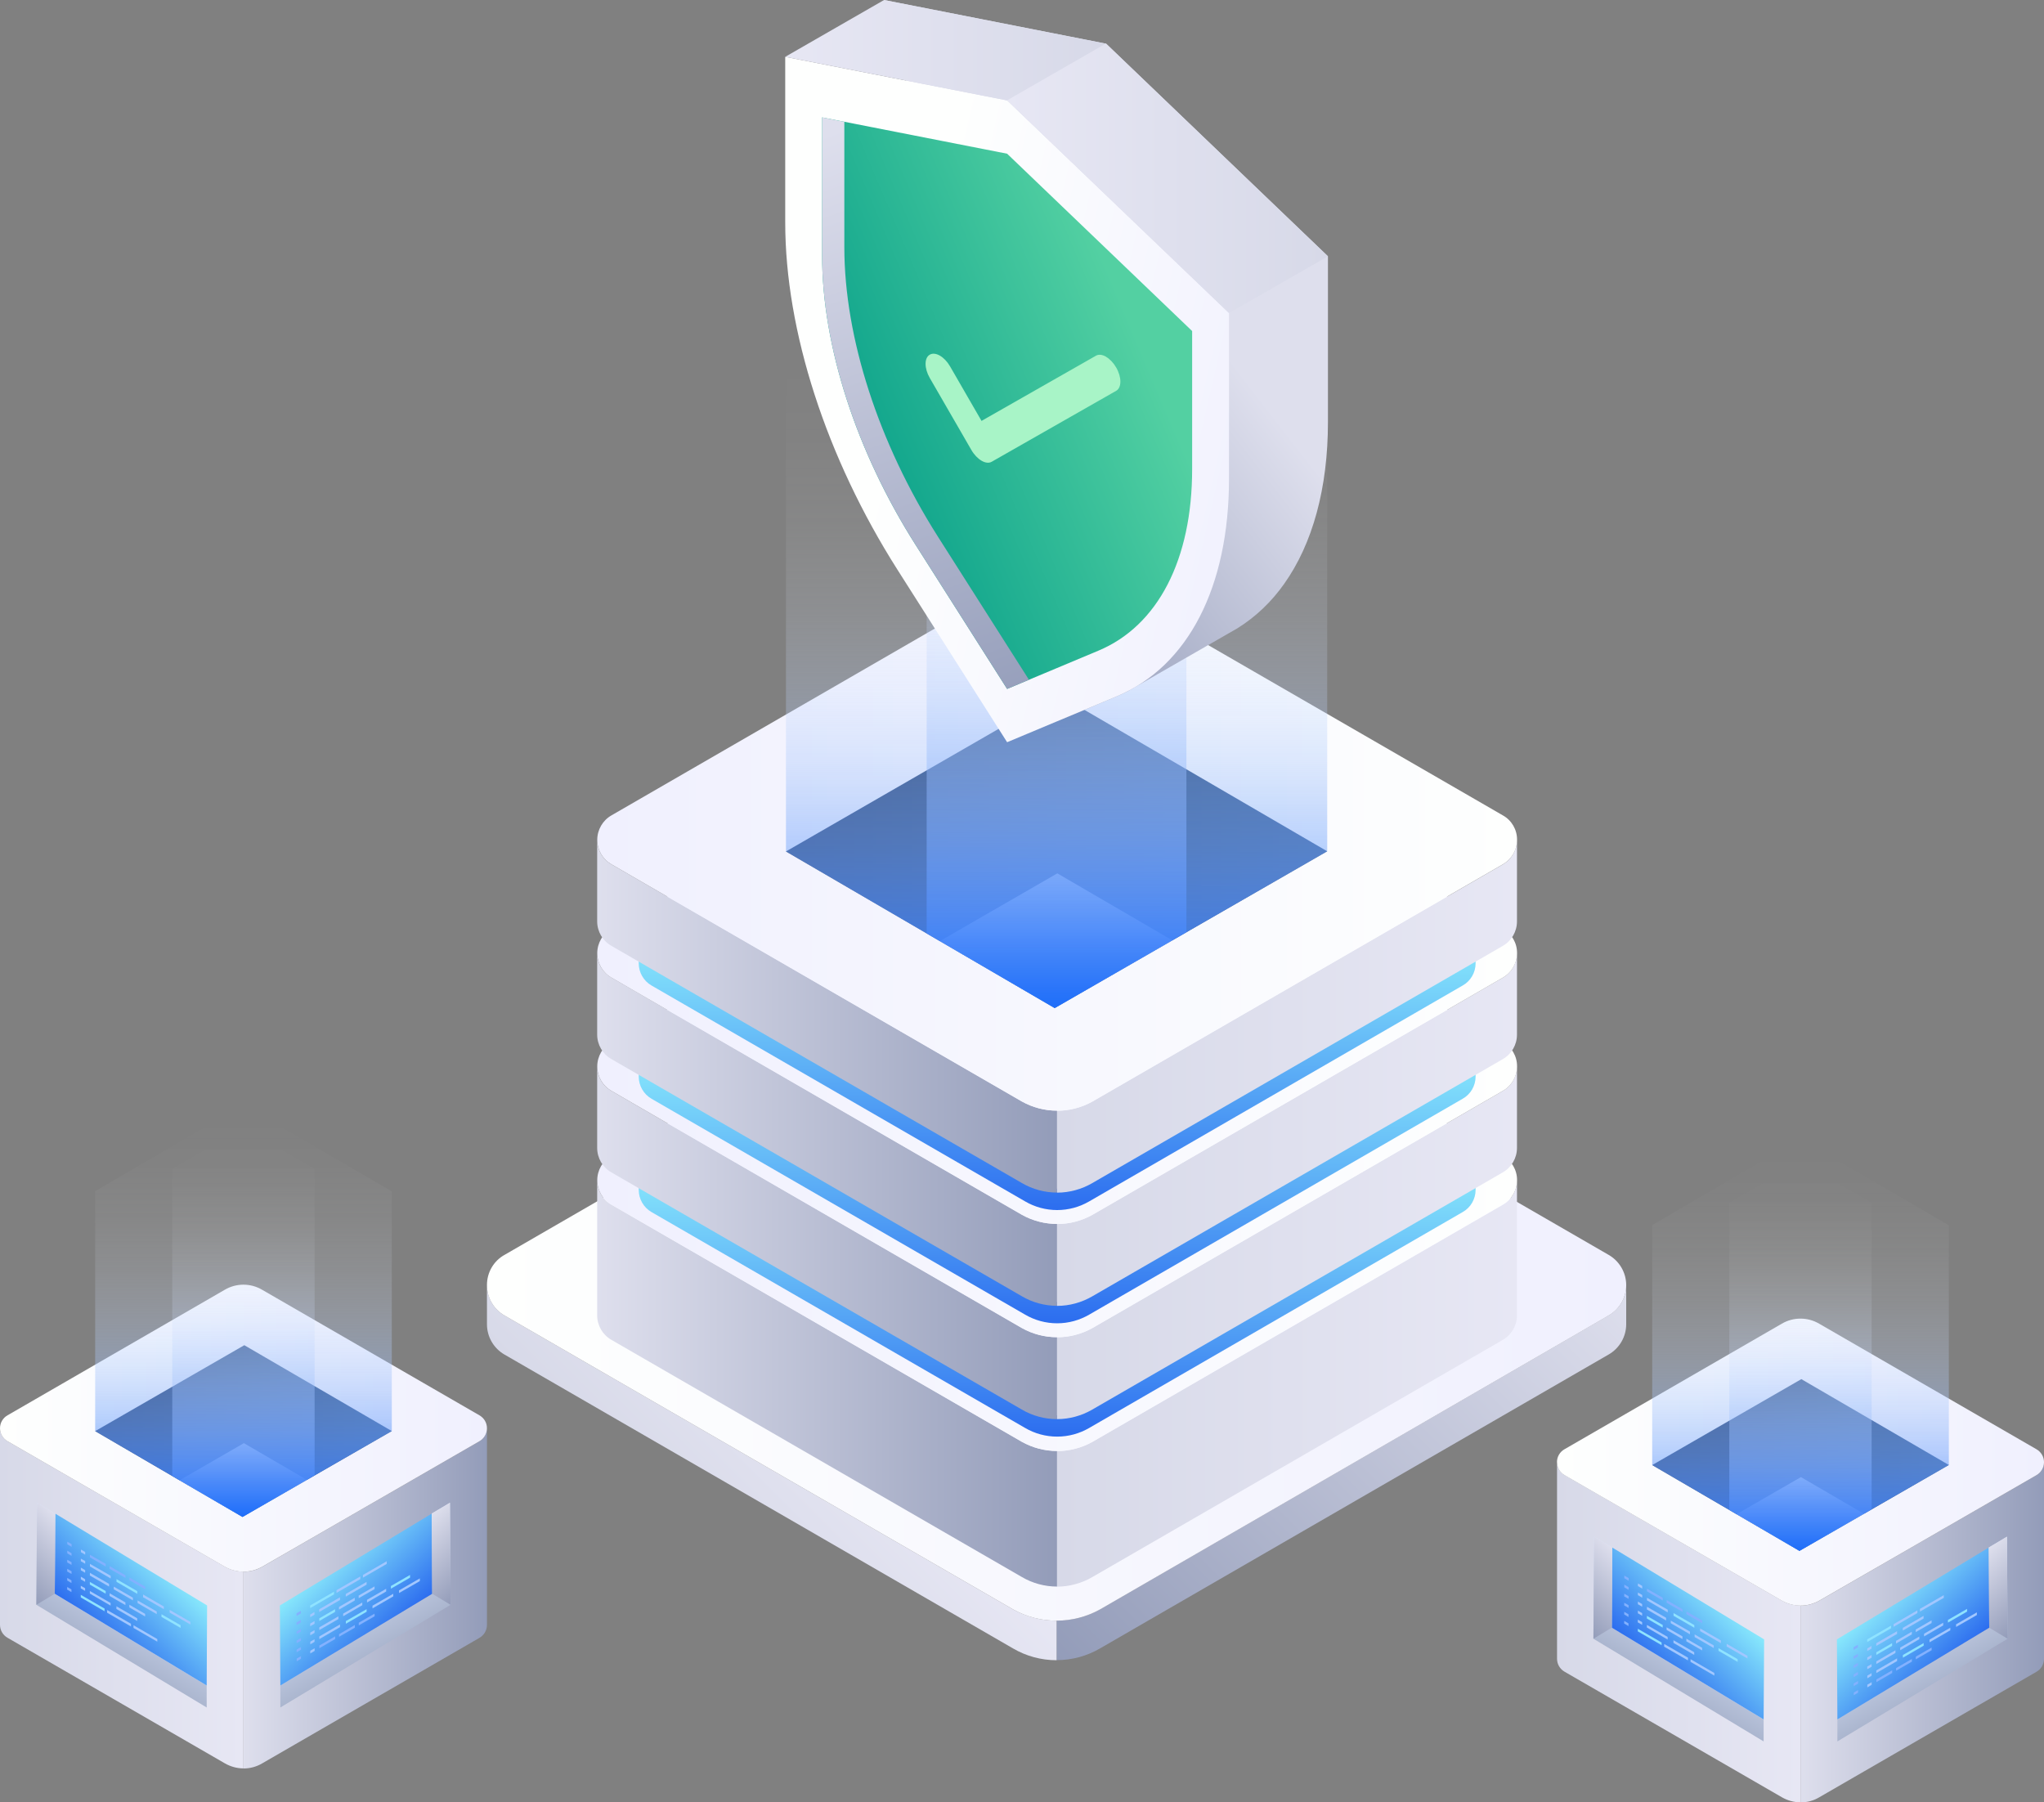 <?xml version="1.0" encoding="UTF-8"?><svg xmlns="http://www.w3.org/2000/svg" width="250" height="220.44" xmlns:xlink="http://www.w3.org/1999/xlink" viewBox="0 0 250 220.44"><rect x="0" y="0" width="250" height="220.44" fill="#808080" stroke="none"/><defs><style>.cls-1{fill:url(#linear-gradient-39);}.cls-1,.cls-2,.cls-3,.cls-4,.cls-5,.cls-6,.cls-7,.cls-8,.cls-9,.cls-10,.cls-11,.cls-12,.cls-13,.cls-14,.cls-15,.cls-16,.cls-17,.cls-18,.cls-19,.cls-20,.cls-21,.cls-22,.cls-23,.cls-24,.cls-25,.cls-26,.cls-27,.cls-28,.cls-29,.cls-30,.cls-31,.cls-32,.cls-33,.cls-34,.cls-35,.cls-36,.cls-37,.cls-38,.cls-39,.cls-40,.cls-41,.cls-42,.cls-43,.cls-44,.cls-45,.cls-46,.cls-47,.cls-48,.cls-49,.cls-50,.cls-51,.cls-52,.cls-53,.cls-54,.cls-55,.cls-56{stroke-width:0px;}.cls-1,.cls-14,.cls-16,.cls-44,.cls-52,.cls-55{mix-blend-mode:screen;}.cls-2{fill:#83b1ff;}.cls-3{fill:url(#linear-gradient-12);}.cls-4{fill:url(#linear-gradient-17);}.cls-5{fill:url(#linear-gradient-19);}.cls-6{fill:url(#linear-gradient-33);}.cls-7{fill:url(#linear-gradient);}.cls-8{fill:url(#linear-gradient-6);}.cls-57{isolation:isolate;}.cls-9{fill:url(#linear-gradient-42);}.cls-10{fill:url(#linear-gradient-15);}.cls-11{fill:url(#linear-gradient-11);}.cls-12{fill:url(#linear-gradient-5);}.cls-13{fill:url(#linear-gradient-31);}.cls-14{fill:url(#linear-gradient-20);}.cls-15{fill:url(#linear-gradient-34);}.cls-16{fill:url(#linear-gradient-51);}.cls-17{fill:url(#linear-gradient-41);}.cls-18{fill:url(#linear-gradient-40);}.cls-19{fill:url(#linear-gradient-13);}.cls-20{fill:url(#linear-gradient-23);}.cls-21{fill:url(#linear-gradient-25);}.cls-22{fill:url(#linear-gradient-43);}.cls-23{fill:url(#linear-gradient-16);}.cls-24{fill:url(#linear-gradient-22);}.cls-25{fill:url(#linear-gradient-35);}.cls-26{fill:url(#linear-gradient-32);}.cls-27{fill:url(#linear-gradient-14);}.cls-28{fill:url(#linear-gradient-2);}.cls-29{fill:url(#linear-gradient-45);}.cls-30{fill:#8fe3ff;}.cls-31{fill:url(#linear-gradient-7);}.cls-32{fill:url(#linear-gradient-3);}.cls-33{fill:#f1f2f2;}.cls-34{fill:url(#linear-gradient-9);}.cls-35{fill:url(#linear-gradient-27);}.cls-36{fill:url(#linear-gradient-36);}.cls-37{fill:url(#linear-gradient-48);}.cls-38{fill:url(#linear-gradient-49);}.cls-39{fill:url(#linear-gradient-8);}.cls-40{fill:url(#linear-gradient-47);}.cls-41{fill:url(#linear-gradient-24);}.cls-42{fill:url(#linear-gradient-26);}.cls-43{fill:url(#linear-gradient-18);}.cls-44{fill:url(#linear-gradient-50);}.cls-45{fill:url(#linear-gradient-30);}.cls-46{fill:url(#linear-gradient-44);}.cls-47{fill:url(#linear-gradient-29);}.cls-48{fill:url(#linear-gradient-46);}.cls-49{fill:url(#linear-gradient-28);}.cls-50{fill:#a8f4c7;}.cls-51{fill:url(#linear-gradient-10);}.cls-52{fill:url(#linear-gradient-38);}.cls-53{fill:url(#linear-gradient-4);}.cls-54{fill:url(#linear-gradient-37);}.cls-55{fill:url(#linear-gradient-21);}.cls-56{fill:#a2c7ff;}</style><linearGradient id="linear-gradient" x1="-3997.56" y1="209.43" x2="-4055.33" y2="151.67" gradientTransform="translate(-3861.95) rotate(-180) scale(1 -1)" gradientUnits="userSpaceOnUse"><stop offset="0" stop-color="#939cb9"/><stop offset="1" stop-color="#dedfed"/></linearGradient><linearGradient id="linear-gradient-2" x1="-3947.12" y1="189.35" x2="-3964.72" y2="171.75" gradientTransform="translate(-3861.95) rotate(-180) scale(1 -1)" gradientUnits="userSpaceOnUse"><stop offset="0" stop-color="#d7d9e8"/><stop offset="1" stop-color="#e7e7f4"/></linearGradient><linearGradient id="linear-gradient-3" x1="-4060.85" y1="157.16" x2="-3921.51" y2="157.16" gradientTransform="translate(-3861.95) rotate(-180) scale(1 -1)" gradientUnits="userSpaceOnUse"><stop offset="0" stop-color="#f0f0fe"/><stop offset="1" stop-color="#fefffe"/></linearGradient><linearGradient id="linear-gradient-4" x1="73.04" y1="169.2" x2="129.29" y2="169.2" gradientUnits="userSpaceOnUse"><stop offset="0" stop-color="#dedfed"/><stop offset="1" stop-color="#939cb9"/></linearGradient><linearGradient id="linear-gradient-5" x1="129.29" y1="169.2" x2="185.54" y2="169.2" gradientTransform="matrix(1,0,0,1,0,0)" xlink:href="#linear-gradient-2"/><linearGradient id="linear-gradient-6" x1="73.05" y1="144.32" x2="185.55" y2="144.32" gradientTransform="matrix(1,0,0,1,0,0)" xlink:href="#linear-gradient-3"/><linearGradient id="linear-gradient-7" x1="129.3" y1="175.7" x2="129.3" y2="142.95" gradientUnits="userSpaceOnUse"><stop offset="0" stop-color="#2c6def"/><stop offset="1" stop-color="#88e9fc"/></linearGradient><linearGradient id="linear-gradient-8" y1="152" y2="152" xlink:href="#linear-gradient-4"/><linearGradient id="linear-gradient-9" x1="129.29" y1="152" x2="185.54" y2="152" gradientTransform="matrix(1,0,0,1,0,0)" xlink:href="#linear-gradient-2"/><linearGradient id="linear-gradient-10" x1="73.05" y1="130.41" x2="185.55" y2="130.41" gradientTransform="matrix(1,0,0,1,0,0)" xlink:href="#linear-gradient-3"/><linearGradient id="linear-gradient-11" y1="161.85" y2="129.09" xlink:href="#linear-gradient-7"/><linearGradient id="linear-gradient-12" y1="138.15" y2="138.15" xlink:href="#linear-gradient-4"/><linearGradient id="linear-gradient-13" x1="129.29" y1="138.15" x2="185.54" y2="138.15" gradientTransform="matrix(1,0,0,1,0,0)" xlink:href="#linear-gradient-2"/><linearGradient id="linear-gradient-14" x1="73.05" y1="116.55" x2="185.55" y2="116.55" gradientTransform="matrix(1,0,0,1,0,0)" xlink:href="#linear-gradient-3"/><linearGradient id="linear-gradient-15" y1="148" y2="115.24" xlink:href="#linear-gradient-7"/><linearGradient id="linear-gradient-16" y1="124.29" y2="124.29" xlink:href="#linear-gradient-4"/><linearGradient id="linear-gradient-17" x1="129.29" y1="124.29" x2="185.54" y2="124.29" gradientTransform="matrix(1,0,0,1,0,0)" xlink:href="#linear-gradient-2"/><linearGradient id="linear-gradient-18" x1="73.05" y1="102.7" x2="185.55" y2="102.7" gradientTransform="matrix(1,0,0,1,0,0)" xlink:href="#linear-gradient-3"/><linearGradient id="linear-gradient-19" x1="96.13" y1="104.12" x2="162.33" y2="104.12" gradientUnits="userSpaceOnUse"><stop offset="0" stop-color="#123066"/><stop offset="1" stop-color="#214c89"/></linearGradient><linearGradient id="linear-gradient-20" x1="129.23" y1="123.29" x2="129.23" y2="43.29" gradientUnits="userSpaceOnUse"><stop offset="0" stop-color="#1e6df9"/><stop offset="0" stop-color="#1f6ef9" stop-opacity=".99"/><stop offset=".12" stop-color="#538ffa" stop-opacity=".76"/><stop offset=".24" stop-color="#81adfb" stop-opacity=".56"/><stop offset=".37" stop-color="#a7c6fc" stop-opacity=".39"/><stop offset=".49" stop-color="#c7dafd" stop-opacity=".25"/><stop offset=".61" stop-color="#dfeafe" stop-opacity=".14"/><stop offset=".74" stop-color="#f1f6fe" stop-opacity=".06"/><stop offset=".87" stop-color="#fbfcfe" stop-opacity=".02"/><stop offset="1" stop-color="#fff" stop-opacity="0"/></linearGradient><linearGradient id="linear-gradient-21" x1="129.22" x2="129.22" y2="27.34" xlink:href="#linear-gradient-20"/><linearGradient id="linear-gradient-22" x1="-367.14" y1="609.31" x2="-366.8" y2="609.74" gradientTransform="translate(22787.15 61098.93) scale(61.75 -100.16)" xlink:href="#linear-gradient"/><linearGradient id="linear-gradient-23" x1="-366.27" y1="609.31" x2="-367" y2="609.57" gradientTransform="translate(22775.27 58187.38) scale(61.76 -95.38)" xlink:href="#linear-gradient-3"/><linearGradient id="linear-gradient-24" x1="-365.76" y1="609.02" x2="-365.12" y2="609.44" gradientTransform="translate(18937.84 48499.1) scale(51.5 -79.53)" gradientUnits="userSpaceOnUse"><stop offset="0" stop-color="#009b87"/><stop offset="1" stop-color="#53d0a2"/></linearGradient><linearGradient id="linear-gradient-25" x1="423.28" y1="89" x2="397.56" y2="17.36" gradientTransform="translate(-299.38)" xlink:href="#linear-gradient"/><linearGradient id="linear-gradient-26" x1="-364.45" y1="599.52" x2="-363.57" y2="599.52" gradientTransform="translate(16364.77 8379.06) scale(44.64 -13.97)" gradientUnits="userSpaceOnUse"><stop offset="0" stop-color="#e7e7f4"/><stop offset="1" stop-color="#d7d9e8"/></linearGradient><linearGradient id="linear-gradient-27" x1="-364.54" y1="606.89" x2="-363.66" y2="606.89" gradientTransform="translate(16396.03 22780.01) scale(44.64 -37.5)" xlink:href="#linear-gradient-26"/><linearGradient id="linear-gradient-28" x1="-4111.95" y1="199.64" x2="-4082.17" y2="199.64" xlink:href="#linear-gradient"/><linearGradient id="linear-gradient-29" x1="-4082.17" y1="199.64" x2="-4052.39" y2="199.64" gradientTransform="translate(-3861.95) rotate(-180) scale(1 -1)" xlink:href="#linear-gradient-26"/><linearGradient id="linear-gradient-30" x1="-4111.95" y1="178.83" x2="-4052.39" y2="178.83" xlink:href="#linear-gradient-3"/><linearGradient id="linear-gradient-31" x1="1626.3" y1="205.41" x2="1632.66" y2="194.95" gradientTransform="translate(-1423.96)" gradientUnits="userSpaceOnUse"><stop offset="0" stop-color="#a9b4cd"/><stop offset="1" stop-color="#e1eaff"/></linearGradient><linearGradient id="linear-gradient-32" x1="1626.12" y1="204.09" x2="1634.71" y2="195.49" gradientTransform="translate(-1423.96)" xlink:href="#linear-gradient-7"/><linearGradient id="linear-gradient-33" x1="1145.71" y1="197.56" x2="1152.44" y2="190.83" gradientTransform="translate(-953.69)" xlink:href="#linear-gradient"/><linearGradient id="linear-gradient-34" x1="-2554.69" y1="205.41" x2="-2548.34" y2="194.95" gradientTransform="translate(-2316.59) rotate(-180) scale(1 -1)" xlink:href="#linear-gradient-31"/><linearGradient id="linear-gradient-35" x1="-2554.88" y1="204.09" x2="-2546.28" y2="195.49" gradientTransform="translate(-2316.59) rotate(-180) scale(1 -1)" xlink:href="#linear-gradient-7"/><linearGradient id="linear-gradient-36" x1="-3035.28" y1="197.56" x2="-3028.56" y2="190.83" gradientTransform="translate(-2786.86) rotate(-180) scale(1 -1)" xlink:href="#linear-gradient"/><linearGradient id="linear-gradient-37" x1="202.08" y1="179.18" x2="238.36" y2="179.18" xlink:href="#linear-gradient-19"/><linearGradient id="linear-gradient-38" x1="220.22" y1="189.68" x2="220.22" y2="140.24" xlink:href="#linear-gradient-20"/><linearGradient id="linear-gradient-39" x1="220.22" y1="189.68" x2="220.22" y2="142.96" xlink:href="#linear-gradient-20"/><linearGradient id="linear-gradient-40" x1="-3921.51" y1="195.49" x2="-3891.73" y2="195.49" xlink:href="#linear-gradient"/><linearGradient id="linear-gradient-41" x1="-3891.73" y1="195.49" x2="-3861.95" y2="195.49" gradientTransform="translate(-3861.95) rotate(-180) scale(1 -1)" xlink:href="#linear-gradient-26"/><linearGradient id="linear-gradient-42" x1="-3921.51" y1="174.68" x2="-3861.95" y2="174.68" xlink:href="#linear-gradient-3"/><linearGradient id="linear-gradient-43" x1="1435.86" y1="201.26" x2="1442.22" y2="190.8" xlink:href="#linear-gradient-31"/><linearGradient id="linear-gradient-44" x1="1435.68" y1="199.94" x2="1444.27" y2="191.34" gradientTransform="translate(-1423.96)" xlink:href="#linear-gradient-7"/><linearGradient id="linear-gradient-45" x1="955.27" y1="193.41" x2="962" y2="186.68" gradientTransform="translate(-953.69)" xlink:href="#linear-gradient"/><linearGradient id="linear-gradient-46" x1="-2364.25" y1="201.26" x2="-2357.9" y2="190.8" gradientTransform="translate(-2316.59) rotate(-180) scale(1 -1)" xlink:href="#linear-gradient-31"/><linearGradient id="linear-gradient-47" x1="-2364.44" y1="199.94" x2="-2355.84" y2="191.34" gradientTransform="translate(-2316.59) rotate(-180) scale(1 -1)" xlink:href="#linear-gradient-7"/><linearGradient id="linear-gradient-48" x1="-2844.84" y1="193.41" x2="-2838.12" y2="186.68" gradientTransform="translate(-2786.86) rotate(-180) scale(1 -1)" xlink:href="#linear-gradient"/><linearGradient id="linear-gradient-49" x1="11.64" y1="175.03" x2="47.92" y2="175.03" xlink:href="#linear-gradient-19"/><linearGradient id="linear-gradient-50" x1="29.78" y1="185.53" x2="29.78" y2="136.09" xlink:href="#linear-gradient-20"/><linearGradient id="linear-gradient-51" x1="29.78" y1="185.53" x2="29.78" y2="138.81" xlink:href="#linear-gradient-20"/></defs><g class="cls-57"><g id="Layer_1"><path id="Path_6656" class="cls-7" d="m129.23,198.21v4.84c1.88,0,3.72-.5,5.34-1.45l62.16-35.92c1.34-.76,2.17-2.18,2.17-3.72v-4.78c0,1.54-.83,2.96-2.17,3.72l-62.16,35.92c-1.63.92-3.47,1.4-5.34,1.39Z"/><path id="Path_6657" class="cls-28" d="m59.56,157.19v4.78c0,1.54.83,2.96,2.17,3.72l62.16,35.92c1.62.95,3.46,1.45,5.34,1.45v-4.84c-1.87,0-3.71-.48-5.34-1.39l-62.16-35.92c-1.34-.76-2.16-2.18-2.17-3.71Z"/><path id="Path_6658" class="cls-32" d="m59.56,157.19c0,1.54.83,2.96,2.17,3.72l62.16,35.92c1.63.92,3.47,1.4,5.34,1.39,1.87,0,3.71-.48,5.34-1.39l62.16-35.92c1.34-.76,2.17-2.18,2.17-3.72,0-1.54-.83-2.96-2.17-3.72l-62.16-35.92c-3.3-1.93-7.38-1.93-10.68,0l-62.16,35.92c-1.35.74-2.18,2.17-2.17,3.72Z"/><path id="Path_6656-2" class="cls-53" d="m129.29,177.47v16.58c-1.52,0-3-.4-4.31-1.17l-50.19-29c-1.08-.61-1.75-1.76-1.75-3v-16.54c0,1.24.67,2.39,1.75,3l50.19,29c1.32.74,2.8,1.13,4.31,1.12Z"/><path id="Path_6657-2" class="cls-12" d="m185.54,144.35v16.54c0,1.24-.67,2.39-1.75,3l-50.19,29c-1.31.76-2.8,1.17-4.31,1.17v-16.58c1.51,0,2.99-.39,4.31-1.12l50.19-29c1.08-.61,1.75-1.76,1.75-3Z"/><path id="Path_6658-2" class="cls-8" d="m185.55,144.35c0,1.24-.67,2.39-1.75,3l-50.19,29c-1.32.74-2.8,1.13-4.31,1.12-1.51,0-2.99-.39-4.31-1.12l-50.19-29c-1.08-.61-1.75-1.76-1.75-3,0-1.24.67-2.39,1.75-3l50.19-29c2.66-1.56,5.96-1.56,8.62,0l50.19,29c1.09.6,1.76,1.75,1.75,3Z"/><path class="cls-31" d="m180.48,142.95v2.57c0,1.13-.6,2.18-1.59,2.73l-45.67,26.4c-1.19.69-2.53,1.06-3.92,1.06s-2.74-.37-3.92-1.06l-45.67-26.39c-.99-.56-1.59-1.61-1.59-2.74v-2.57c0,1.13.6,2.18,1.59,2.73l45.67,26.39c1.19.68,2.55,1.03,3.92,1.03s2.73-.35,3.92-1.03l45.67-26.39c.99-.56,1.59-1.59,1.59-2.73Z"/><path id="Path_6656-3" class="cls-39" d="m129.29,163.56v10.01c-1.52,0-3-.4-4.31-1.17l-50.19-29c-1.08-.61-1.75-1.76-1.75-3v-9.97c0,1.24.67,2.39,1.75,3l50.19,29c1.32.74,2.8,1.13,4.31,1.12Z"/><path id="Path_6657-3" class="cls-34" d="m185.54,130.43v9.97c0,1.24-.67,2.39-1.75,3l-50.19,29c-1.31.76-2.8,1.17-4.31,1.17v-10.01c1.51,0,2.99-.39,4.31-1.12l50.19-29c1.08-.61,1.75-1.76,1.75-3Z"/><path id="Path_6658-3" class="cls-51" d="m185.55,130.43c0,1.24-.67,2.39-1.75,3l-50.19,29c-1.32.74-2.8,1.13-4.31,1.12-1.51,0-2.99-.39-4.31-1.12l-50.19-29c-1.08-.61-1.75-1.76-1.75-3,0-1.24.67-2.39,1.75-3l50.19-29c2.66-1.56,5.96-1.56,8.62,0l50.19,29c1.09.6,1.76,1.75,1.75,3Z"/><path class="cls-11" d="m180.48,129.09v2.57c0,1.13-.6,2.18-1.59,2.73l-45.67,26.4c-1.19.69-2.53,1.06-3.92,1.06s-2.74-.37-3.92-1.06l-45.67-26.39c-.99-.56-1.59-1.61-1.59-2.74v-2.57c0,1.13.6,2.18,1.59,2.73l45.67,26.39c1.19.68,2.55,1.03,3.92,1.03s2.73-.35,3.92-1.03l45.67-26.39c.99-.56,1.59-1.59,1.59-2.73Z"/><path id="Path_6656-4" class="cls-3" d="m129.29,149.7v10.01c-1.52,0-3-.4-4.31-1.17l-50.19-29c-1.08-.61-1.75-1.76-1.75-3v-9.97c0,1.24.67,2.39,1.75,3l50.19,29c1.32.74,2.8,1.13,4.31,1.12Z"/><path id="Path_6657-4" class="cls-19" d="m185.54,116.58v9.97c0,1.24-.67,2.39-1.75,3l-50.19,29c-1.31.76-2.8,1.17-4.31,1.17v-10.01c1.51,0,2.99-.39,4.31-1.12l50.19-29c1.08-.61,1.75-1.76,1.75-3Z"/><path id="Path_6658-4" class="cls-27" d="m185.55,116.58c0,1.24-.67,2.39-1.75,3l-50.19,29c-1.32.74-2.8,1.13-4.31,1.12-1.51,0-2.99-.39-4.31-1.12l-50.19-29c-1.08-.61-1.75-1.76-1.75-3,0-1.24.67-2.39,1.75-3l50.19-29c2.66-1.56,5.96-1.56,8.62,0l50.19,29c1.09.6,1.76,1.75,1.75,3Z"/><path class="cls-10" d="m180.48,115.24v2.57c0,1.13-.6,2.18-1.59,2.73l-45.67,26.4c-1.19.69-2.53,1.06-3.92,1.06s-2.74-.37-3.92-1.06l-45.67-26.39c-.99-.56-1.59-1.61-1.59-2.74v-2.57c0,1.13.6,2.18,1.59,2.73l45.67,26.39c1.19.68,2.55,1.03,3.92,1.03s2.73-.35,3.92-1.03l45.67-26.39c.99-.56,1.59-1.59,1.59-2.73Z"/><path id="Path_6656-5" class="cls-23" d="m129.29,135.85v10.01c-1.52,0-3-.4-4.31-1.17l-50.19-29c-1.08-.61-1.75-1.76-1.75-3v-9.97c0,1.24.67,2.39,1.75,3l50.19,29c1.32.74,2.8,1.13,4.31,1.12Z"/><path id="Path_6657-5" class="cls-4" d="m185.54,102.73v9.97c0,1.24-.67,2.39-1.75,3l-50.19,29c-1.31.76-2.8,1.17-4.31,1.17v-10.01c1.51,0,2.99-.39,4.31-1.12l50.19-29c1.08-.61,1.75-1.76,1.75-3Z"/><path id="Path_6658-5" class="cls-43" d="m185.55,102.72c0,1.24-.67,2.39-1.75,3l-50.19,29c-1.32.74-2.8,1.13-4.31,1.12-1.51,0-2.99-.39-4.31-1.12l-50.19-29c-1.08-.61-1.75-1.76-1.75-3,0-1.24.67-2.39,1.75-3l50.19-29c2.66-1.56,5.96-1.56,8.62,0l50.19,29c1.09.6,1.76,1.75,1.75,3Z"/><polygon class="cls-5" points="162.33 104.12 143.39 115.01 129 123.29 114.96 115.1 96.13 104.14 129.42 84.95 162.33 104.12"/><polygon class="cls-33" points="143.39 115.01 129 123.29 114.96 115.1 129.32 106.82 143.39 115.01"/><polygon class="cls-14" points="162.33 44.72 162.33 104.12 145.11 114.02 129 123.29 113.34 114.17 96.13 104.14 96.13 44.69 113.34 50.96 129.13 41.72 145.11 51.03 162.33 44.72"/><polygon class="cls-55" points="145.11 34.72 145.11 114.02 129 123.29 113.34 114.17 113.34 34.71 129.18 25.45 145.11 34.72"/><g id="Group_59"><g id="Group_58"><path id="Path_104" class="cls-24" d="m135.27,5.34L108.13,0l4.73,17.5c0,13.26,5.01,28.76,13.74,42.5l13,20.45-9.84,5.68v1.9l6.83-2.86c.5-.21.99-.44,1.46-.68l1.16-.67,10.96-6.3,1.17-.67c2.26-1.41,4.2-3.27,5.73-5.45,3.47-4.89,5.35-11.68,5.35-19.8v-20.26l-27.14-26.01Z"/><path id="Path_105" class="cls-20" d="m150.32,38.29l-27.14-26.01-27.14-5.33v20.26c0,13.26,5.01,28.76,13.74,42.49l13.4,21.08,13.4-5.61c8.73-3.65,13.74-13.37,13.74-26.63v-20.26Z"/><path id="Path_106" class="cls-41" d="m145.81,40.49l-22.63-21.69-22.63-4.44v16.89c0,11.06,4.18,23.98,11.46,35.43l11.17,17.58,11.17-4.68c7.28-3.05,11.46-11.15,11.46-22.2v-16.89Z"/><path id="Path_107" class="cls-21" d="m114.73,65.66c-7.28-11.45-11.46-24.38-11.46-35.43v-15.33l-2.72-.54v16.89c0,11.06,4.18,23.98,11.46,35.43l11.17,17.58,2.67-1.12-11.12-17.48Z"/></g><path id="Path_108" class="cls-42" d="m96.04,6.95l27.14,5.33,12.09-6.94L108.13,0l-12.09,6.95Z"/><path id="Path_109" class="cls-35" d="m150.32,38.29l12.09-6.94-27.14-26.02-12.09,6.94,27.14,26.02Z"/><path class="cls-50" d="m135.28,43.64c.45.26.9.72,1.24,1.31.69,1.19.68,2.46,0,2.85l-15.23,8.68c-.33.19-.78.14-1.24-.13s-.92-.75-1.24-1.31l-5.09-8.81c-.69-1.19-.68-2.47,0-2.85.34-.2.79-.14,1.24.12s.9.72,1.24,1.31l3.85,6.67,13.99-7.97c.34-.2.79-.14,1.24.12Z"/></g><path id="Path_6656-6" class="cls-49" d="m220.22,196.38v24.07c.8,0,1.59-.21,2.28-.62l26.57-15.35c.57-.32.93-.93.93-1.59v-24.04c0,.66-.35,1.26-.93,1.59l-26.57,15.35c-.7.39-1.48.6-2.28.59Z"/><path id="Path_6657-6" class="cls-47" d="m190.44,178.84v24.04c0,.66.35,1.26.93,1.59l26.57,15.35c.69.4,1.48.62,2.28.62v-24.07c-.8,0-1.59-.21-2.28-.6l-26.57-15.35c-.57-.32-.93-.93-.93-1.59Z"/><path id="Path_6658-6" class="cls-45" d="m190.44,178.84c0,.66.35,1.26.93,1.59l26.57,15.35c.7.39,1.48.6,2.28.6.8,0,1.58-.21,2.28-.6l26.57-15.35c.57-.32.93-.93.93-1.59,0-.66-.35-1.26-.93-1.59l-26.57-15.35c-1.41-.83-3.16-.83-4.57,0l-26.57,15.35c-.58.32-.93.93-.93,1.59Z"/><polygon class="cls-13" points="215.71 210.3 215.71 212.99 194.89 200.43 194.97 187.95 197.2 189.28 197.14 199.08 215.71 210.3"/><polygon class="cls-26" points="215.77 200.51 215.71 210.3 197.14 199.08 197.2 189.28 215.77 200.51"/><polygon class="cls-6" points="197.14 199.08 194.89 200.43 194.97 187.95 197.2 189.28 197.14 199.08"/><polyline class="cls-2" points="199.18 198.88 198.65 198.57 198.66 198.25 199.18 198.55 199.18 198.88"/><polyline class="cls-30" points="203.23 201.22 200.32 199.53 200.32 199.21 203.23 200.89 203.23 201.22"/><polyline class="cls-56" points="206.45 203.08 203.54 201.4 203.55 201.07 206.46 202.75 206.45 203.08"/><polyline class="cls-56" points="209.68 204.94 206.77 203.26 206.77 202.93 209.68 204.62 209.68 204.94"/><polyline class="cls-2" points="199.18 197.77 198.66 197.46 198.66 197.14 199.18 197.44 199.18 197.77"/><polyline class="cls-56" points="200.85 198.73 200.32 198.43 200.32 198.1 200.85 198.4 200.85 198.73"/><polyline class="cls-2" points="199.19 196.66 198.66 196.36 198.66 196.03 199.19 196.33 199.19 196.66"/><polyline class="cls-56" points="200.85 197.62 200.33 197.32 200.33 196.99 200.85 197.3 200.85 197.62"/><polyline class="cls-30" points="203.36 199.07 201.43 197.96 201.43 197.63 203.37 198.75 203.36 199.07"/><polyline class="cls-56" points="203.78 198.2 201.43 196.85 201.44 196.52 203.78 197.87 203.78 198.2"/><polyline class="cls-56" points="203.98 197.21 201.44 195.74 201.44 195.42 203.98 196.88 203.98 197.21"/><polyline class="cls-30" points="207.23 199.09 204.69 197.62 204.69 197.29 207.23 198.76 207.23 199.09"/><polyline class="cls-56" points="203.97 200.53 201.43 199.06 201.43 198.74 203.97 200.21 203.97 200.53"/><polyline class="cls-56" points="207.22 202.41 204.68 200.94 204.68 200.61 207.22 202.08 207.22 202.41"/><polyline class="cls-56" points="210.48 200.97 207.94 199.5 207.94 199.17 210.48 200.64 210.48 200.97"/><polyline class="cls-56" points="213.73 202.84 211.19 201.38 211.19 201.05 213.73 202.52 213.73 202.84"/><polyline class="cls-56" points="206.7 199.89 204.35 198.53 204.35 198.21 206.7 199.56 206.7 199.89"/><polyline class="cls-56" points="209.61 201.57 207.27 200.22 207.27 199.9 209.61 201.25 209.61 201.57"/><polyline class="cls-30" points="212.53 203.26 210.19 201.91 210.19 201.58 212.53 202.93 212.53 203.26"/><polyline class="cls-56" points="205.78 200.47 203.84 199.35 203.84 199.03 205.78 200.14 205.78 200.47"/><polyline class="cls-56" points="208.19 201.86 206.26 200.75 206.26 200.42 208.19 201.54 208.19 201.86"/><polyline class="cls-2" points="203.37 195.75 201.44 194.63 201.44 194.31 203.37 195.42 203.37 195.75"/><polyline class="cls-2" points="205.79 197.14 203.85 196.03 203.85 195.7 205.79 196.82 205.79 197.14"/><polyline class="cls-2" points="208.2 198.54 206.27 197.42 206.27 197.09 208.2 198.21 208.2 198.54"/><polyline class="cls-2" points="199.19 195.55 198.66 195.25 198.66 194.92 199.19 195.22 199.19 195.55"/><polyline class="cls-56" points="200.85 196.51 200.33 196.21 200.33 195.88 200.85 196.19 200.85 196.51"/><polyline class="cls-2" points="199.19 194.45 198.67 194.14 198.67 193.81 199.19 194.12 199.19 194.45"/><polyline class="cls-56" points="200.86 195.41 200.33 195.1 200.33 194.78 200.86 195.08 200.86 195.41"/><polyline class="cls-2" points="199.2 193.34 198.67 193.03 198.67 192.71 199.2 193.01 199.2 193.34"/><polyline class="cls-56" points="200.86 194.3 200.33 193.99 200.34 193.67 200.86 193.97 200.86 194.3"/><polygon class="cls-15" points="224.73 210.3 224.73 212.99 245.55 200.43 245.47 187.95 243.24 189.28 243.3 199.08 224.73 210.3"/><polygon class="cls-25" points="224.67 200.51 224.73 210.3 243.3 199.08 243.24 189.28 224.67 200.51"/><polygon class="cls-36" points="243.3 199.08 245.55 200.43 245.47 187.95 243.24 189.28 243.3 199.08"/><polyline class="cls-2" points="227.24 201.17 226.71 201.47 226.71 201.8 227.24 201.49 227.24 201.17"/><polyline class="cls-30" points="231.29 198.83 228.37 200.51 228.38 200.83 231.29 199.15 231.29 198.83"/><polyline class="cls-56" points="234.51 196.96 231.6 198.65 231.6 198.97 234.51 197.29 234.51 196.96"/><polyline class="cls-56" points="237.74 195.1 234.82 196.78 234.83 197.11 237.74 195.43 237.74 195.1"/><polyline class="cls-2" points="227.24 202.28 226.71 202.58 226.71 202.91 227.24 202.6 227.24 202.28"/><polyline class="cls-56" points="228.9 201.31 228.38 201.62 228.38 201.94 228.9 201.64 228.9 201.31"/><polyline class="cls-2" points="227.24 203.38 226.72 203.69 226.72 204.01 227.24 203.71 227.24 203.38"/><polyline class="cls-56" points="228.91 202.42 228.38 202.72 228.38 203.05 228.91 202.75 228.91 202.42"/><polyline class="cls-30" points="231.42 200.97 229.49 202.09 229.49 202.41 231.42 201.3 231.42 200.97"/><polyline class="cls-56" points="231.83 201.84 229.49 203.2 229.49 203.52 231.83 202.17 231.83 201.84"/><polyline class="cls-56" points="232.03 202.83 229.49 204.3 229.49 204.63 232.03 203.16 232.03 202.83"/><polyline class="cls-30" points="235.28 200.96 232.74 202.42 232.74 202.75 235.28 201.28 235.28 200.96"/><polyline class="cls-56" points="232.02 199.51 229.48 200.98 229.48 201.31 232.03 199.84 232.02 199.51"/><polyline class="cls-56" points="235.27 197.63 232.73 199.1 232.73 199.43 235.27 197.96 235.27 197.63"/><polyline class="cls-56" points="238.54 199.08 235.99 200.54 236 200.87 238.54 199.4 238.54 199.08"/><polyline class="cls-56" points="241.79 197.2 239.24 198.67 239.25 198.99 241.79 197.53 241.79 197.2"/><polyline class="cls-56" points="234.75 200.16 232.41 201.51 232.41 201.84 234.75 200.48 234.75 200.16"/><polyline class="cls-56" points="237.67 198.47 235.33 199.82 235.33 200.15 237.67 198.8 237.67 198.47"/><polyline class="cls-30" points="240.59 196.78 238.25 198.13 238.25 198.46 240.59 197.11 240.59 196.78"/><polyline class="cls-56" points="233.83 199.57 231.9 200.69 231.9 201.02 233.83 199.9 233.83 199.57"/><polyline class="cls-56" points="236.25 198.18 234.31 199.3 234.31 199.62 236.25 198.51 236.25 198.18"/><polyline class="cls-2" points="231.43 204.29 229.5 205.41 229.5 205.74 231.43 204.62 231.43 204.29"/><polyline class="cls-2" points="233.84 202.9 231.91 204.02 231.91 204.34 233.84 203.23 233.84 202.9"/><polyline class="cls-2" points="236.25 201.51 234.32 202.62 234.32 202.95 236.26 201.83 236.25 201.51"/><polyline class="cls-2" points="227.24 204.49 226.72 204.8 226.72 205.12 227.25 204.82 227.24 204.49"/><polyline class="cls-56" points="228.91 203.53 228.38 203.83 228.38 204.16 228.91 203.86 228.91 203.53"/><polyline class="cls-2" points="227.25 205.6 226.72 205.9 226.72 206.23 227.25 205.92 227.25 205.6"/><polyline class="cls-56" points="228.91 204.64 228.39 204.94 228.39 205.27 228.91 204.96 228.91 204.64"/><polyline class="cls-2" points="227.25 206.71 226.73 207.01 226.73 207.34 227.25 207.03 227.25 206.71"/><polyline class="cls-56" points="228.92 205.75 228.39 206.05 228.39 206.38 228.92 206.07 228.92 205.75"/><polygon class="cls-54" points="238.36 179.18 227.98 185.15 220.09 189.68 212.4 185.2 202.08 179.19 220.32 168.68 238.36 179.18"/><polygon class="cls-33" points="227.98 185.15 220.09 189.68 212.4 185.2 220.27 180.66 227.98 185.15"/><polygon class="cls-52" points="238.36 149.86 238.36 179.18 228.92 184.6 220.09 189.68 211.51 184.68 202.08 179.19 202.08 149.84 211.51 144.33 220.17 139.27 228.92 144.36 238.36 149.86"/><polygon class="cls-1" points="228.92 147.12 228.92 184.6 220.09 189.68 211.51 184.68 211.51 147.11 220.19 142.04 228.92 147.12"/><path id="Path_6656-7" class="cls-18" d="m29.78,192.23v24.07c.8,0,1.59-.21,2.28-.62l26.57-15.35c.57-.32.93-.93.93-1.59v-24.04c0,.66-.35,1.26-.93,1.59l-26.57,15.35c-.7.39-1.48.6-2.28.59Z"/><path id="Path_6657-7" class="cls-17" d="m0,174.69v24.04c0,.66.35,1.26.93,1.59l26.57,15.35c.69.4,1.48.62,2.28.62v-24.07c-.8,0-1.59-.21-2.28-.6L.93,176.28c-.57-.32-.93-.93-.93-1.59Z"/><path id="Path_6658-7" class="cls-9" d="m0,174.69c0,.66.35,1.26.93,1.59l26.57,15.35c.7.39,1.48.6,2.28.6.8,0,1.58-.21,2.28-.6l26.57-15.35c.57-.32.93-.93.93-1.59,0-.66-.35-1.26-.93-1.59l-26.57-15.35c-1.41-.83-3.16-.83-4.57,0L.93,173.1c-.58.32-.93.93-.93,1.59Z"/><polygon class="cls-22" points="25.28 206.15 25.28 208.84 4.45 196.28 4.53 183.8 6.76 185.13 6.7 194.93 25.28 206.15"/><polygon class="cls-46" points="25.33 196.36 25.28 206.15 6.7 194.93 6.76 185.13 25.33 196.36"/><polygon class="cls-29" points="6.7 194.93 4.45 196.28 4.53 183.8 6.76 185.13 6.7 194.93"/><polyline class="cls-2" points="8.74 194.73 8.21 194.42 8.22 194.1 8.74 194.4 8.74 194.73"/><polyline class="cls-30" points="12.79 197.07 9.88 195.38 9.88 195.06 12.79 196.74 12.79 197.07"/><polyline class="cls-56" points="16.02 198.93 13.1 197.25 13.11 196.92 16.02 198.6 16.02 198.93"/><polyline class="cls-56" points="19.24 200.79 16.33 199.11 16.33 198.78 19.24 200.47 19.24 200.79"/><polyline class="cls-2" points="8.74 193.62 8.22 193.31 8.22 192.99 8.74 193.29 8.74 193.62"/><polyline class="cls-56" points="10.41 194.58 9.88 194.27 9.88 193.95 10.41 194.25 10.41 194.58"/><polyline class="cls-2" points="8.75 192.51 8.22 192.21 8.22 191.88 8.75 192.18 8.75 192.51"/><polyline class="cls-56" points="10.41 193.47 9.89 193.17 9.89 192.84 10.41 193.15 10.41 193.47"/><polyline class="cls-30" points="12.92 194.92 10.99 193.81 10.99 193.48 12.93 194.6 12.92 194.92"/><polyline class="cls-56" points="13.34 194.05 10.99 192.7 11 192.37 13.34 193.72 13.34 194.05"/><polyline class="cls-56" points="13.54 193.06 11 191.59 11 191.27 13.54 192.73 13.54 193.06"/><polyline class="cls-30" points="16.79 194.94 14.25 193.47 14.25 193.14 16.79 194.61 16.79 194.94"/><polyline class="cls-56" points="13.53 196.38 10.99 194.91 10.99 194.59 13.53 196.06 13.53 196.38"/><polyline class="cls-56" points="16.78 198.26 14.24 196.79 14.24 196.46 16.78 197.93 16.78 198.26"/><polyline class="cls-56" points="20.04 196.82 17.5 195.35 17.5 195.02 20.04 196.49 20.04 196.82"/><polyline class="cls-56" points="23.29 198.69 20.75 197.23 20.75 196.9 23.29 198.37 23.29 198.69"/><polyline class="cls-56" points="16.26 195.74 13.91 194.38 13.92 194.06 16.26 195.41 16.26 195.74"/><polyline class="cls-56" points="19.17 197.42 16.83 196.07 16.83 195.74 19.17 197.1 19.17 197.42"/><polyline class="cls-30" points="22.09 199.11 19.75 197.76 19.75 197.43 22.09 198.78 22.09 199.11"/><polyline class="cls-56" points="15.34 196.32 13.4 195.2 13.41 194.87 15.34 195.99 15.34 196.32"/><polyline class="cls-56" points="17.75 197.71 15.82 196.6 15.82 196.27 17.75 197.39 17.75 197.71"/><polyline class="cls-2" points="12.93 191.6 11 190.48 11 190.16 12.93 191.27 12.93 191.6"/><polyline class="cls-2" points="15.35 192.99 13.41 191.88 13.41 191.55 15.35 192.67 15.35 192.99"/><polyline class="cls-2" points="17.76 194.39 15.83 193.27 15.83 192.94 17.76 194.06 17.76 194.39"/><polyline class="cls-2" points="8.75 191.4 8.22 191.1 8.23 190.77 8.75 191.07 8.75 191.4"/><polyline class="cls-56" points="10.41 192.36 9.89 192.06 9.89 191.73 10.42 192.04 10.41 192.36"/><polyline class="cls-2" points="8.75 190.29 8.23 189.99 8.23 189.66 8.75 189.97 8.75 190.29"/><polyline class="cls-56" points="10.42 191.26 9.89 190.95 9.89 190.63 10.42 190.93 10.42 191.26"/><polyline class="cls-2" points="8.76 189.19 8.23 188.88 8.23 188.56 8.76 188.86 8.76 189.19"/><polyline class="cls-56" points="10.42 190.15 9.9 189.84 9.9 189.52 10.42 189.82 10.42 190.15"/><polygon class="cls-48" points="34.29 206.15 34.29 208.84 55.11 196.28 55.03 183.8 52.8 185.13 52.86 194.93 34.29 206.15"/><polygon class="cls-40" points="34.23 196.36 34.29 206.15 52.86 194.93 52.8 185.13 34.23 196.36"/><polygon class="cls-37" points="52.86 194.93 55.11 196.28 55.03 183.8 52.8 185.13 52.86 194.93"/><polyline class="cls-2" points="36.8 197.02 36.27 197.32 36.27 197.65 36.8 197.34 36.8 197.02"/><polyline class="cls-30" points="40.85 194.68 37.93 196.36 37.94 196.68 40.85 195 40.85 194.68"/><polyline class="cls-56" points="44.07 192.81 41.16 194.49 41.16 194.82 44.07 193.14 44.07 192.81"/><polyline class="cls-56" points="47.3 190.95 44.39 192.63 44.39 192.96 47.3 191.28 47.3 190.95"/><polyline class="cls-2" points="36.8 198.13 36.27 198.43 36.27 198.76 36.8 198.45 36.8 198.13"/><polyline class="cls-56" points="38.46 197.16 37.94 197.47 37.94 197.79 38.46 197.49 38.46 197.16"/><polyline class="cls-2" points="36.8 199.23 36.28 199.54 36.28 199.86 36.8 199.56 36.8 199.23"/><polyline class="cls-56" points="38.47 198.27 37.94 198.57 37.94 198.9 38.47 198.6 38.47 198.27"/><polyline class="cls-30" points="40.98 196.82 39.05 197.94 39.05 198.26 40.98 197.15 40.98 196.82"/><polyline class="cls-56" points="41.39 197.69 39.05 199.04 39.05 199.37 41.39 198.02 41.39 197.69"/><polyline class="cls-56" points="41.59 198.68 39.05 200.15 39.05 200.48 41.59 199.01 41.59 198.68"/><polyline class="cls-30" points="44.84 196.81 42.3 198.27 42.3 198.6 44.84 197.13 44.84 196.81"/><polyline class="cls-56" points="41.58 195.36 39.04 196.83 39.04 197.16 41.59 195.69 41.58 195.36"/><polyline class="cls-56" points="44.83 193.48 42.29 194.95 42.29 195.28 44.84 193.81 44.83 193.48"/><polyline class="cls-56" points="48.1 194.93 45.56 196.39 45.56 196.72 48.1 195.25 48.1 194.93"/><polyline class="cls-56" points="51.35 193.05 48.8 194.52 48.81 194.84 51.35 193.38 51.35 193.05"/><polyline class="cls-56" points="44.31 196 41.97 197.36 41.97 197.68 44.31 196.33 44.31 196"/><polyline class="cls-56" points="47.23 194.32 44.89 195.67 44.89 196 47.23 194.65 47.23 194.32"/><polyline class="cls-30" points="50.15 192.63 47.81 193.98 47.81 194.31 50.15 192.96 50.15 192.63"/><polyline class="cls-56" points="43.39 195.42 41.46 196.54 41.46 196.87 43.39 195.75 43.39 195.42"/><polyline class="cls-56" points="45.81 194.03 43.87 195.15 43.87 195.47 45.81 194.36 45.81 194.03"/><polyline class="cls-2" points="40.99 200.14 39.06 201.26 39.06 201.59 40.99 200.47 40.99 200.14"/><polyline class="cls-2" points="43.4 198.75 41.47 199.87 41.47 200.19 43.4 199.08 43.4 198.75"/><polyline class="cls-2" points="45.81 197.36 43.88 198.47 43.88 198.8 45.82 197.68 45.81 197.36"/><polyline class="cls-2" points="36.81 200.34 36.28 200.65 36.28 200.97 36.81 200.67 36.81 200.34"/><polyline class="cls-56" points="38.47 199.38 37.94 199.68 37.95 200.01 38.47 199.71 38.47 199.38"/><polyline class="cls-2" points="36.81 201.45 36.28 201.75 36.28 202.08 36.81 201.77 36.81 201.45"/><polyline class="cls-56" points="38.47 200.49 37.95 200.79 37.95 201.12 38.47 200.81 38.47 200.49"/><polyline class="cls-2" points="36.81 202.56 36.29 202.86 36.29 203.19 36.81 202.88 36.81 202.56"/><polyline class="cls-56" points="38.48 201.6 37.95 201.9 37.95 202.23 38.48 201.92 38.48 201.6"/><polygon class="cls-38" points="47.92 175.03 37.54 181 29.66 185.53 21.96 181.05 11.64 175.04 29.88 164.53 47.92 175.03"/><polygon class="cls-33" points="37.54 181 29.66 185.53 21.96 181.05 29.83 176.51 37.54 181"/><polygon class="cls-44" points="47.92 145.71 47.92 175.03 38.48 180.45 29.66 185.53 21.07 180.53 11.64 175.04 11.64 145.69 21.07 140.18 29.73 135.12 38.48 140.21 47.92 145.71"/><polygon class="cls-16" points="38.48 142.97 38.48 180.45 29.66 185.53 21.07 180.53 21.07 142.96 29.75 137.89 38.48 142.97"/></g></g></svg>